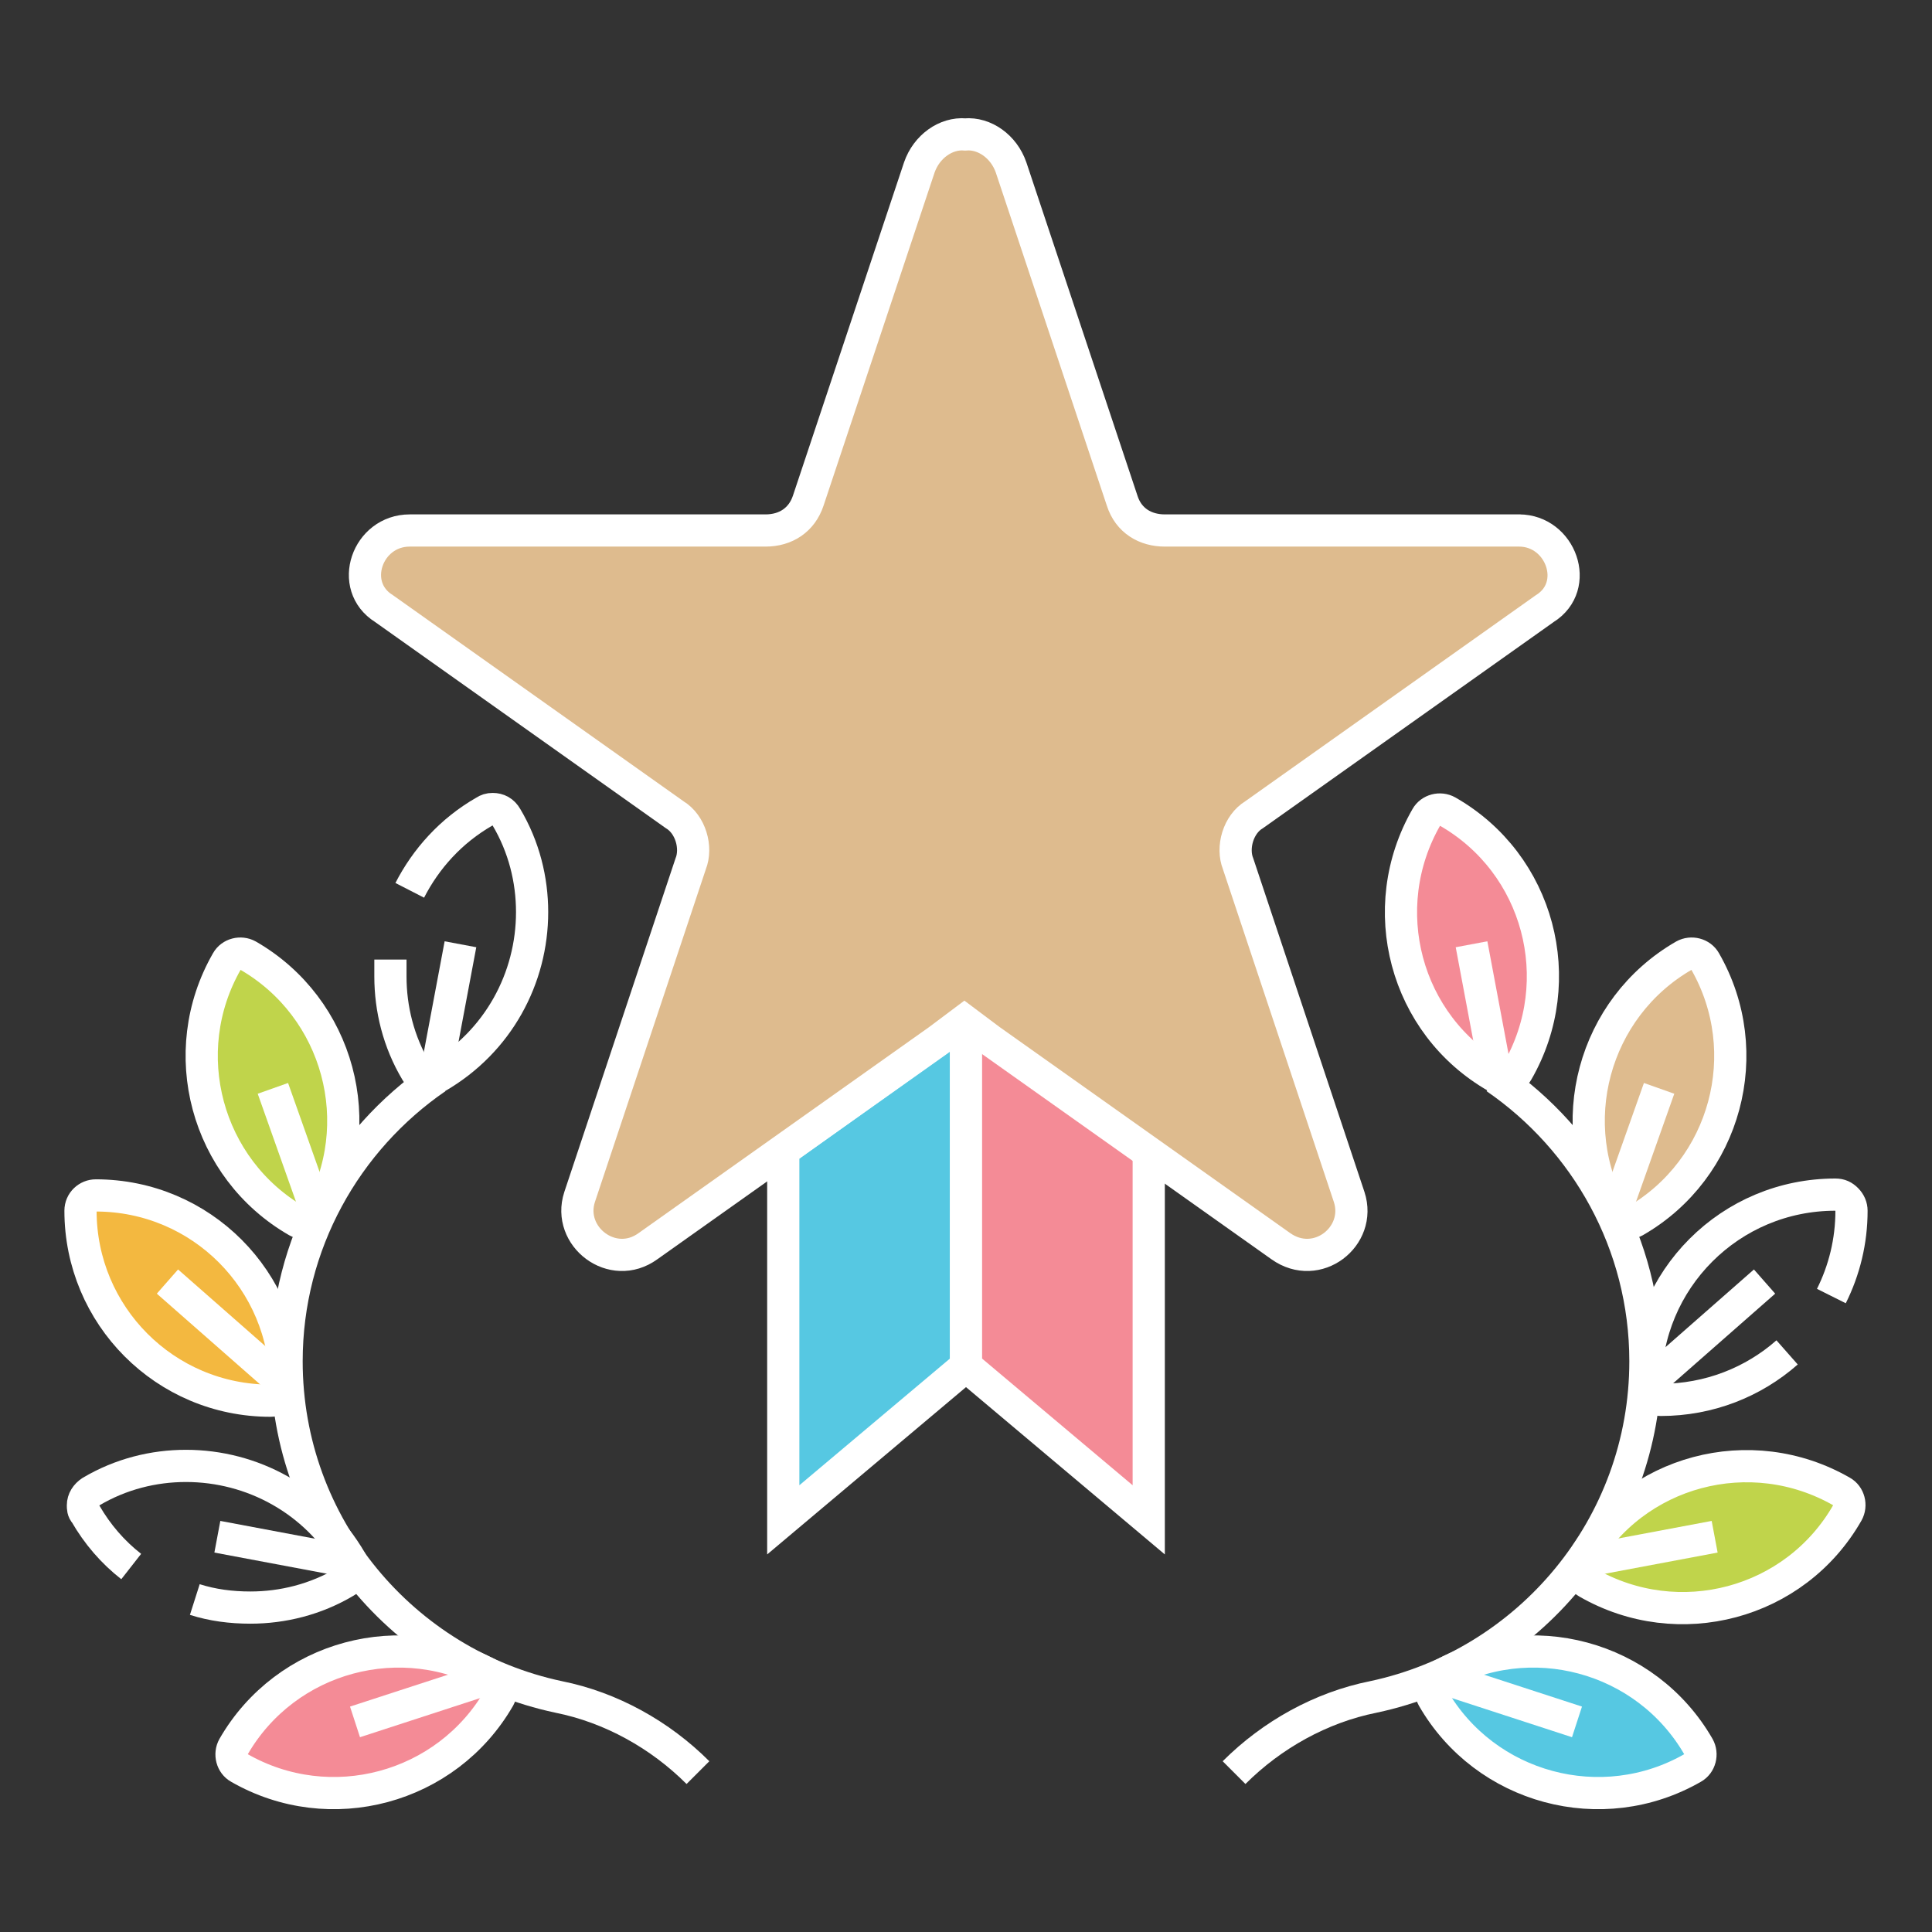 <svg width="24" height="24" viewBox="0 0 24 24" fill="none" xmlns="http://www.w3.org/2000/svg">
<rect x="0" y="0" width="24" height="24" fill="#333333" stroke="none"/>
<path fill-rule="evenodd" clip-rule="evenodd" d="M12 12.67L9.73 14.29V18.88L12 16.97V12.67Z" fill="#56C8E2" stroke="white" stroke-width="0.4" stroke-miterlimit="5.86"/>
<path fill-rule="evenodd" clip-rule="evenodd" d="M12 12.67L14.27 14.31V18.88L12 16.97V12.67Z" fill="#F48B96" stroke="white" stroke-width="0.4" stroke-miterlimit="5.86"/>
<path d="M1 15.04C1 14.93 1.09 14.85 1.19 14.85C2.5 14.85 3.55 15.91 3.55 17.21C3.55 17.32 3.46 17.4 3.36 17.4C2.05 17.4 1 16.34 1 15.04Z" fill="#F3B840" stroke="white" stroke-width="0.4" stroke-linejoin="round"/>
<path d="M2.82 11.94C2.87 11.85 2.99 11.82 3.08 11.87C4.21 12.52 4.6 13.97 3.95 15.1C3.9 15.19 3.78 15.22 3.69 15.17C2.56 14.52 2.17 13.07 2.82 11.94Z" fill="#C0D44B" stroke="white" stroke-width="0.4" stroke-linejoin="round"/>
<path d="M5.09 11.06C5.29 10.67 5.6 10.32 6.02 10.08C6.05 10.06 6.08 10.05 6.12 10.05C6.19 10.05 6.25 10.08 6.29 10.15C6.51 10.52 6.61 10.93 6.61 11.33C6.61 12.15 6.19 12.94 5.43 13.38C5.34 13.43 5.22 13.4 5.17 13.31C4.95 12.94 4.85 12.53 4.85 12.13C4.85 12.06 4.85 11.99 4.85 11.92" stroke="white" stroke-width="0.4" stroke-linejoin="round"/>
<path d="M2.42 19.87C2.64 19.94 2.87 19.97 3.11 19.97C3.51 19.97 3.92 19.87 4.29 19.65C4.38 19.6 4.41 19.48 4.36 19.39C3.92 18.63 3.13 18.21 2.31 18.21C1.91 18.21 1.5 18.31 1.13 18.53C1.07 18.57 1.03 18.63 1.03 18.7C1.03 18.73 1.03 18.77 1.06 18.8C1.21 19.06 1.4 19.28 1.63 19.46" stroke="white" stroke-width="0.4" stroke-linejoin="round"/>
<path d="M2.97 21.96C2.88 21.91 2.85 21.79 2.9 21.7C3.55 20.57 5 20.18 6.13 20.83C6.22 20.88 6.25 21 6.2 21.09C5.55 22.22 4.1 22.61 2.97 21.96Z" fill="#F48B96" stroke="white" stroke-width="0.4" stroke-linejoin="round"/>
<path d="M8.67 22.02C8.2 21.55 7.59 21.21 6.94 21.08C5.01 20.67 3.56 18.96 3.56 16.91C3.56 15.45 4.3 14.16 5.42 13.39" stroke="white" stroke-width="0.4" stroke-linejoin="round"/>
<path d="M2.08 15.92L3.56 17.22" stroke="white" stroke-width="0.4" stroke-linejoin="round"/>
<path d="M2.7 19.09L4.35 19.4" stroke="white" stroke-width="0.4" stroke-linejoin="round"/>
<path d="M4.41 21.39L6.13 20.83" stroke="white" stroke-width="0.4" stroke-linejoin="round"/>
<path d="M3.39 13.52L3.95 15.1" stroke="white" stroke-width="0.4" stroke-linejoin="round"/>
<path d="M5.41 13.38L5.72 11.73" stroke="white" stroke-width="0.4" stroke-linejoin="round"/>
<path d="M22.75 16.1C22.91 15.78 23 15.42 23 15.04C23 14.99 22.98 14.94 22.94 14.9C22.9 14.86 22.86 14.84 22.8 14.84C22.15 14.84 21.56 15.1 21.13 15.53C20.7 15.96 20.44 16.55 20.44 17.2C20.44 17.31 20.53 17.39 20.63 17.39C21.23 17.39 21.78 17.17 22.2 16.8" stroke="white" stroke-width="0.4" stroke-linejoin="round"/>
<path d="M21.18 11.94C21.13 11.85 21.01 11.82 20.92 11.87C19.79 12.52 19.4 13.97 20.05 15.1C20.1 15.19 20.22 15.22 20.31 15.17C21.44 14.52 21.83 13.07 21.18 11.94Z" fill="#DEBB8E" stroke="white" stroke-width="0.4" stroke-linejoin="round"/>
<path d="M17.98 10.08C17.89 10.03 17.77 10.06 17.72 10.15C17.07 11.28 17.45 12.73 18.59 13.38C18.68 13.43 18.8 13.4 18.85 13.31C19.5 12.18 19.12 10.73 17.98 10.08Z" fill="#F48B96" stroke="white" stroke-width="0.4" stroke-linejoin="round"/>
<path d="M22.95 18.79C23 18.7 22.97 18.58 22.88 18.53C21.75 17.88 20.3 18.26 19.65 19.4C19.6 19.49 19.63 19.61 19.72 19.66C20.85 20.31 22.3 19.93 22.95 18.79Z" fill="#C0D44B" stroke="white" stroke-width="0.4" stroke-linejoin="round"/>
<path d="M21.03 21.96C21.12 21.91 21.15 21.79 21.1 21.7C20.45 20.57 19 20.18 17.87 20.83C17.78 20.88 17.75 21 17.8 21.09C18.45 22.22 19.9 22.61 21.03 21.96Z" fill="#56C8E2" stroke="white" stroke-width="0.4" stroke-linejoin="round"/>
<path d="M15.33 22.02C15.8 21.55 16.41 21.21 17.06 21.08C18.99 20.67 20.44 18.96 20.44 16.91C20.44 15.45 19.7 14.16 18.58 13.39" stroke="white" stroke-width="0.4" stroke-linejoin="round"/>
<path d="M21.92 15.92L20.44 17.22" stroke="white" stroke-width="0.4" stroke-linejoin="round"/>
<path d="M21.3 19.09L19.65 19.4" stroke="white" stroke-width="0.4" stroke-linejoin="round"/>
<path d="M19.59 21.39L17.87 20.83" stroke="white" stroke-width="0.4" stroke-linejoin="round"/>
<path d="M20.61 13.52L20.05 15.1" stroke="white" stroke-width="0.4" stroke-linejoin="round"/>
<path d="M18.59 13.38L18.28 11.73" stroke="white" stroke-width="0.4" stroke-linejoin="round"/>
<path d="M18.89 6.59H14.47C14.23 6.59 14.02 6.47 13.94 6.22L12.56 2.08C12.47 1.82 12.23 1.65 11.99 1.67C11.75 1.65 11.51 1.82 11.42 2.08L10.04 6.22C9.96 6.46 9.76 6.59 9.51 6.59H5.09C4.56 6.59 4.32 7.28 4.77 7.56L8.38 10.12C8.58 10.24 8.66 10.53 8.58 10.73L7.2 14.87C7.04 15.36 7.61 15.8 8.05 15.48L11.66 12.92L11.98 12.68L12.3 12.92L15.91 15.48C16.36 15.8 16.92 15.36 16.76 14.87L15.38 10.73C15.3 10.53 15.38 10.24 15.58 10.12L19.19 7.56C19.64 7.28 19.39 6.59 18.87 6.59H18.89Z" fill="#DEBB8E" stroke="white" stroke-width="0.4" stroke-miterlimit="5.86"/>
</svg>
